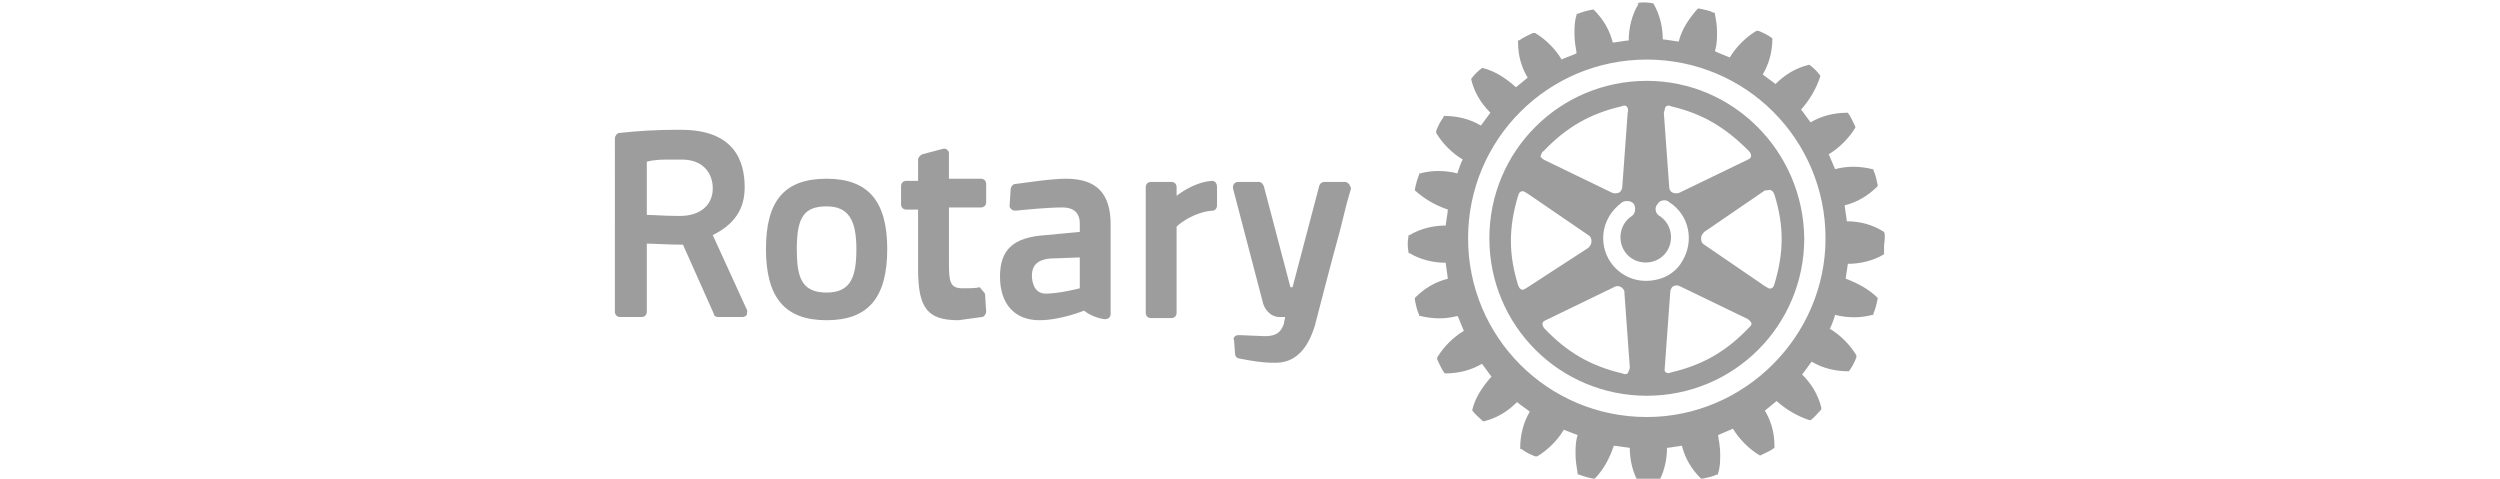 <?xml version="1.0" encoding="UTF-8"?> <!-- Generator: Adobe Illustrator 27.5.0, SVG Export Plug-In . SVG Version: 6.00 Build 0) --> <svg xmlns="http://www.w3.org/2000/svg" xmlns:xlink="http://www.w3.org/1999/xlink" version="1.1" id="Layer_1" x="0px" y="0px" viewBox="0 0 235 45" style="enable-background:new 0 0 235 45;" xml:space="preserve"> <style type="text/css"> .st0{fill:#9D9D9D;} </style> <g id="Rotary"> <path class="st0" d="M92.6,27.7l0.1,1.6c0,0.2-0.2,0.5-0.4,0.5c-0.7,0.1-1.5,0.2-2.2,0.3c-2.9,0-3.8-1.1-3.8-4.8v-5.6h-1.1 c-0.3,0-0.5-0.2-0.5-0.5v-1.7c0-0.3,0.2-0.5,0.5-0.5h1.1v-2c0-0.2,0.2-0.4,0.4-0.5l1.9-0.5c0.3-0.1,0.5,0.1,0.6,0.3v0.1v2.4h3 c0.3,0,0.5,0.2,0.5,0.5V19c0,0.3-0.2,0.5-0.5,0.5h-3v5.2c0,1.8,0.1,2.4,1.3,2.4c0.5,0,1.2,0,1.6-0.1C92.3,27.3,92.6,27.5,92.6,27.7 L92.6,27.7L92.6,27.7z M83.4,23.4c0,4.6-1.8,6.7-5.7,6.7c-3.9,0-5.7-2.1-5.7-6.7s1.8-6.6,5.7-6.6C81.6,16.8,83.4,18.9,83.4,23.4z M80.5,23.4c0-2.8-0.8-4-2.8-4c-2.1,0-2.8,1-2.8,4c0,2.6,0.4,4.1,2.8,4.1C80,27.5,80.5,26,80.5,23.4z M126.8,17.3 c-0.1-0.1-0.2-0.2-0.4-0.2h-1.9c-0.2,0-0.4,0.1-0.5,0.4l-2.5,9.5h-0.2l-2.5-9.5c-0.1-0.2-0.2-0.4-0.5-0.4h-1.9 c-0.3,0-0.5,0.2-0.5,0.5v0.1l2.8,10.7c0.1,0.5,0.6,1.4,1.6,1.4h0.5c0,0.2-0.1,0.4-0.1,0.5v0.1c-0.2,0.5-0.4,1.2-1.8,1.2l-2.4-0.1 c-0.1,0-0.3,0-0.4,0.1s-0.2,0.2-0.1,0.4l0.1,1.3c0,0.2,0.2,0.4,0.4,0.4c1,0.2,2.1,0.4,3.2,0.4h0.2c1.8,0,3-1.2,3.7-3.5 c0.7-2.7,1.6-6.2,2.3-8.7l0.7-2.8l0.4-1.4C126.9,17.5,126.9,17.4,126.8,17.3z M70.2,29.1c0.1,0.1,0,0.3,0,0.5 c-0.1,0.1-0.2,0.2-0.4,0.2h-2.3c-0.2,0-0.4-0.1-0.4-0.3L64.2,23c-1.4,0-2.7-0.1-3.4-0.1v6.4c0,0.3-0.2,0.5-0.5,0.5l0,0h-2 c-0.3,0-0.5-0.2-0.5-0.5l0,0V13c0-0.2,0.2-0.5,0.4-0.5c1.8-0.2,3.6-0.3,5.4-0.3H64c5,0,6,2.9,6,5.4c0,2.1-1,3.5-3,4.5L70.2,29.1z M64.1,15H63c-0.7,0-1.5,0-2.2,0.2v5c0.6,0,1.7,0.1,3.1,0.1c1.9,0,3.1-1,3.1-2.6C67,16.4,66.2,15,64.1,15z M104.4,21.1v8.4 c0,0.3-0.2,0.5-0.5,0.5c0,0,0,0-0.1,0c-0.7-0.1-1.4-0.4-1.9-0.8c0,0-2.2,0.9-4.2,0.9c-2.3,0-3.7-1.5-3.7-4.1c0-2.5,1.2-3.7,4.3-3.9 l3.2-0.3V21c0-1-0.6-1.5-1.6-1.5c-1.4,0-3.4,0.2-4.4,0.3c-0.1,0-0.3,0-0.4-0.1s-0.2-0.2-0.2-0.3l0.1-1.6c0-0.2,0.2-0.5,0.4-0.5 c0.9-0.1,3.3-0.5,4.8-0.5C103.1,16.8,104.4,18.2,104.4,21.1L104.4,21.1z M98.7,24.3c-1.1,0.1-1.7,0.6-1.7,1.6 c0,0.6,0.2,1.7,1.3,1.7c1.3,0,3.2-0.5,3.2-0.5v-2.9L98.7,24.3z M113.9,17c-1.3,0.1-2.5,0.8-3.3,1.4v-0.8c0-0.3-0.2-0.5-0.5-0.5l0,0 h-1.9c-0.3,0-0.5,0.2-0.5,0.5l0,0v11.8c0,0.3,0.2,0.5,0.5,0.5l0,0h1.9c0.3,0,0.5-0.2,0.5-0.5l0,0v-8.1c0.4-0.4,1.8-1.4,3.4-1.5 c0.2,0,0.4-0.2,0.4-0.5v-1.7C114.4,17.2,114.2,17,113.9,17L113.9,17L113.9,17z"></path> <path class="st0" d="M177.1,21.8L177.1,21.8L177.1,21.8c-1.1-0.7-2.3-1-3.5-1c0-0.2-0.2-1.3-0.2-1.5c1.2-0.3,2.2-0.9,3.1-1.8l0,0 v-0.1c-0.1-0.5-0.2-1-0.4-1.4v-0.1H176c-1.2-0.3-2.4-0.3-3.5,0c-0.1-0.2-0.5-1.2-0.6-1.4c1-0.6,1.9-1.5,2.5-2.5l0,0v-0.1 c-0.2-0.4-0.4-0.9-0.7-1.3l0,0h-0.1c-1.2,0-2.4,0.3-3.4,0.9c-0.1-0.1-0.8-1.1-0.9-1.2c0.8-0.9,1.4-1.9,1.8-3.1V7.1l0,0 c-0.3-0.4-0.6-0.7-1-1l0,0H170c-1.2,0.3-2.2,0.9-3.1,1.8c-0.1-0.1-1.1-0.8-1.2-0.9c0.6-1,0.9-2.2,0.9-3.3V3.6l0,0 c-0.4-0.3-0.8-0.5-1.3-0.7h-0.1h-0.1c-1,0.6-1.9,1.5-2.5,2.5c-0.2-0.1-1.3-0.5-1.4-0.6c0.2-0.6,0.2-1.2,0.2-1.8s-0.1-1.2-0.2-1.7 V1.2h-0.1c-0.4-0.2-0.9-0.3-1.4-0.4h-0.1l0,0c-0.8,0.9-1.5,1.9-1.8,3.1c-0.2,0-1.3-0.2-1.5-0.2c0-1.2-0.3-2.4-0.9-3.4l0,0h-0.1 c-0.5-0.1-1-0.1-1.5,0h0.2v0.1c-0.6,1-0.9,2.2-0.9,3.4c-0.2,0-1.3,0.2-1.5,0.2c-0.3-1.2-0.9-2.2-1.8-3.1l0,0h-0.1 c-0.5,0.1-0.9,0.2-1.4,0.4h-0.1v0.1C148,2,148,2.6,148,3.2s0.1,1.2,0.2,1.8c-0.1,0.1-1.3,0.5-1.4,0.6c-0.6-1-1.5-1.9-2.5-2.5h-0.1 h-0.1c-0.4,0.2-0.9,0.4-1.3,0.7h-0.1V4c0,1.2,0.3,2.3,0.9,3.3c-0.1,0.1-1,0.8-1.1,0.9c-0.9-0.8-1.9-1.5-3.1-1.8h-0.1l0,0 c-0.4,0.3-0.7,0.6-1,1l0,0v0.1c0.3,1.2,0.9,2.2,1.8,3.1c-0.1,0.1-0.8,1.1-0.9,1.2c-1-0.6-2.2-0.9-3.4-0.9h-0.1V11 c-0.3,0.4-0.5,0.8-0.7,1.3v0.1v0.1c0.6,1,1.5,1.9,2.5,2.5c-0.1,0.1-0.5,1.2-0.5,1.3c-1.2-0.3-2.4-0.3-3.5,0h-0.1v0.1 c-0.2,0.5-0.3,0.9-0.4,1.4v0.1l0,0c0.9,0.8,1.9,1.4,3.1,1.8c0,0.2-0.2,1.3-0.2,1.5c-1.2,0-2.4,0.3-3.4,0.9h-0.1v0.1 c-0.1,0.5-0.1,1,0,1.5v0.1h0.1c1,0.6,2.2,0.9,3.4,0.9c0,0.2,0.2,1.4,0.2,1.5c-1.2,0.3-2.2,0.9-3.1,1.8v0.1v0.1 c0.1,0.5,0.2,1,0.4,1.4v0.1h0.1c1.2,0.3,2.4,0.3,3.5,0c0.1,0.1,0.5,1.2,0.6,1.4c-1,0.6-1.9,1.5-2.5,2.5v0.1v0.1 c0.2,0.4,0.4,0.9,0.7,1.3l0,0h0.1c1.2,0,2.4-0.3,3.4-0.9c0.1,0.1,0.8,1.1,0.9,1.2c-0.8,0.9-1.5,1.9-1.8,3.1v0.1l0,0 c0.3,0.4,0.7,0.7,1,1l0,0h0.1c1.2-0.3,2.2-0.9,3.1-1.8c0.1,0.1,1.1,0.8,1.2,0.9c-0.6,1-0.9,2.2-0.9,3.4v0.1h0.1 c0.4,0.3,0.8,0.5,1.3,0.7h0.1h0.1c1-0.6,1.9-1.5,2.5-2.5l1.3,0.5c-0.2,0.6-0.2,1.2-0.2,1.8s0.1,1.2,0.2,1.8v0.1h0.1 c0.5,0.2,0.9,0.3,1.4,0.4h0.1l0,0c0.8-0.8,1.4-1.9,1.8-3.1c0.2,0,1.4,0.2,1.5,0.2c0,1.2,0.3,2.4,0.9,3.4v0.1h0.1 c0.5,0.1,1,0.1,1.5,0h0.1v-0.1c0.6-1,0.9-2.2,0.9-3.4c0.2,0,1.3-0.2,1.4-0.2c0.3,1.2,0.9,2.2,1.8,3.1l0,0h0.1 c0.5-0.1,1-0.2,1.4-0.4h0.1v-0.1c0.2-0.6,0.2-1.2,0.2-1.8s-0.1-1.2-0.2-1.8c0.2-0.1,1.2-0.5,1.4-0.6c0.6,1,1.5,1.9,2.5,2.5l0,0h0.1 c0.4-0.2,0.9-0.4,1.3-0.7l0,0v-0.2c0-1.2-0.3-2.3-0.9-3.3c0.1-0.1,1-0.8,1.1-0.9c0.9,0.8,1.9,1.4,3.1,1.8h0.1l0,0 c0.4-0.3,0.7-0.7,1-1v-0.1v-0.1c-0.3-1.2-0.9-2.2-1.8-3.1c0.1-0.1,0.8-1.1,0.9-1.2c1,0.6,2.2,0.9,3.4,0.9h0.1l0,0 c0.3-0.4,0.5-0.8,0.7-1.3v-0.1v-0.1c-0.6-1-1.5-1.9-2.5-2.5c0.1-0.1,0.5-1.2,0.5-1.3c1.2,0.3,2.4,0.3,3.5,0h0.1v-0.1 c0.2-0.5,0.3-0.9,0.4-1.4V28l0,0c-0.8-0.8-1.9-1.4-3-1.8c0-0.2,0.2-1.3,0.2-1.4c1.2,0,2.4-0.3,3.4-0.9l0,0v-0.1c0-0.2,0-0.5,0-0.7 C177.2,22.3,177.2,22,177.1,21.8L177.1,21.8z M154.8,39.2c-9.3,0-16.8-7.5-16.8-16.8s7.5-16.8,16.8-16.8s16.8,7.5,16.8,16.8l0,0 C171.6,31.6,164,39.2,154.8,39.2z"></path> <path class="st0" d="M154.8,7.6c-8.2,0-14.8,6.6-14.8,14.8s6.6,14.8,14.8,14.8s14.8-6.6,14.8-14.8l0,0 C169.5,14.2,162.9,7.6,154.8,7.6L154.8,7.6z M156.6,10c0.2-0.1,0.3-0.1,0.5,0c3,0.7,5.1,2,7.3,4.2c0.1,0.1,0.2,0.3,0.2,0.4v0.1 c0,0.2-0.3,0.3-0.5,0.4l-6.2,3c-0.2,0.1-0.4,0.1-0.7,0c-0.2-0.1-0.3-0.3-0.3-0.6l-0.5-6.9C156.5,10.3,156.5,10.1,156.6,10z M145.1,14.2c2.1-2.2,4.3-3.5,7.3-4.2c0.2-0.1,0.4-0.1,0.5,0s0.2,0.3,0.1,0.6l-0.5,6.9c0,0.2-0.1,0.5-0.3,0.6s-0.5,0.1-0.7,0 l-6.2-3c-0.2-0.1-0.4-0.2-0.5-0.4C144.9,14.5,144.9,14.3,145.1,14.2L145.1,14.2z M143.6,27c-0.3,0.2-0.5,0.3-0.6,0.2 c-0.2-0.1-0.2-0.2-0.3-0.4c-0.9-2.9-0.9-5.4,0-8.4c0.1-0.3,0.2-0.4,0.3-0.4c0.2-0.1,0.4,0.1,0.6,0.2l5.7,3.9 c0.2,0.1,0.3,0.3,0.3,0.6c0,0.2-0.1,0.4-0.3,0.6L143.6,27z M153,35.1c-0.2,0.1-0.3,0.1-0.5,0c-3-0.7-5.2-2-7.3-4.2 c-0.1-0.1-0.2-0.3-0.2-0.4c0,0,0,0,0-0.1c0-0.2,0.3-0.3,0.5-0.4l6.2-3c0.3-0.2,0.7-0.1,0.9,0.2c0.1,0.1,0.1,0.2,0.1,0.4l0.5,6.9 C153.2,34.7,153.1,34.9,153,35.1L153,35.1z M154.7,26.4c-2.2,0-4-1.8-4-4c0-1.4,0.7-2.6,1.8-3.4c0.4-0.2,0.9-0.1,1.1,0.2 c0.2,0.4,0.1,0.9-0.2,1.1l0,0c-1.1,0.7-1.4,2.2-0.7,3.3c0.7,1.1,2.2,1.4,3.3,0.7c1.1-0.7,1.4-2.2,0.7-3.3c-0.2-0.3-0.4-0.5-0.7-0.7 c-0.4-0.2-0.5-0.8-0.2-1.1c0.2-0.4,0.8-0.5,1.1-0.2c1.9,1.2,2.4,3.7,1.2,5.6C157.4,25.8,156.1,26.4,154.7,26.4L154.7,26.4z M164.4,30.8c-2.1,2.2-4.3,3.5-7.3,4.2c-0.2,0.1-0.4,0.1-0.5,0c-0.2-0.1-0.1-0.4-0.1-0.6l0.5-6.9c0-0.2,0.1-0.5,0.3-0.6 s0.4-0.1,0.6,0l6.2,3c0.3,0.1,0.4,0.3,0.5,0.4C164.7,30.5,164.6,30.6,164.4,30.8L164.4,30.8z M166.5,17.9c0.2,0.1,0.2,0.2,0.3,0.4 c0.9,2.9,0.9,5.4,0,8.4c-0.1,0.3-0.2,0.4-0.3,0.4c-0.2,0.1-0.4-0.1-0.6-0.2l-5.7-3.9c-0.2-0.1-0.3-0.3-0.3-0.6 c0-0.2,0.1-0.4,0.3-0.6l5.7-3.9C166.2,17.9,166.4,17.8,166.5,17.9L166.5,17.9z"></path> </g> </svg> 
